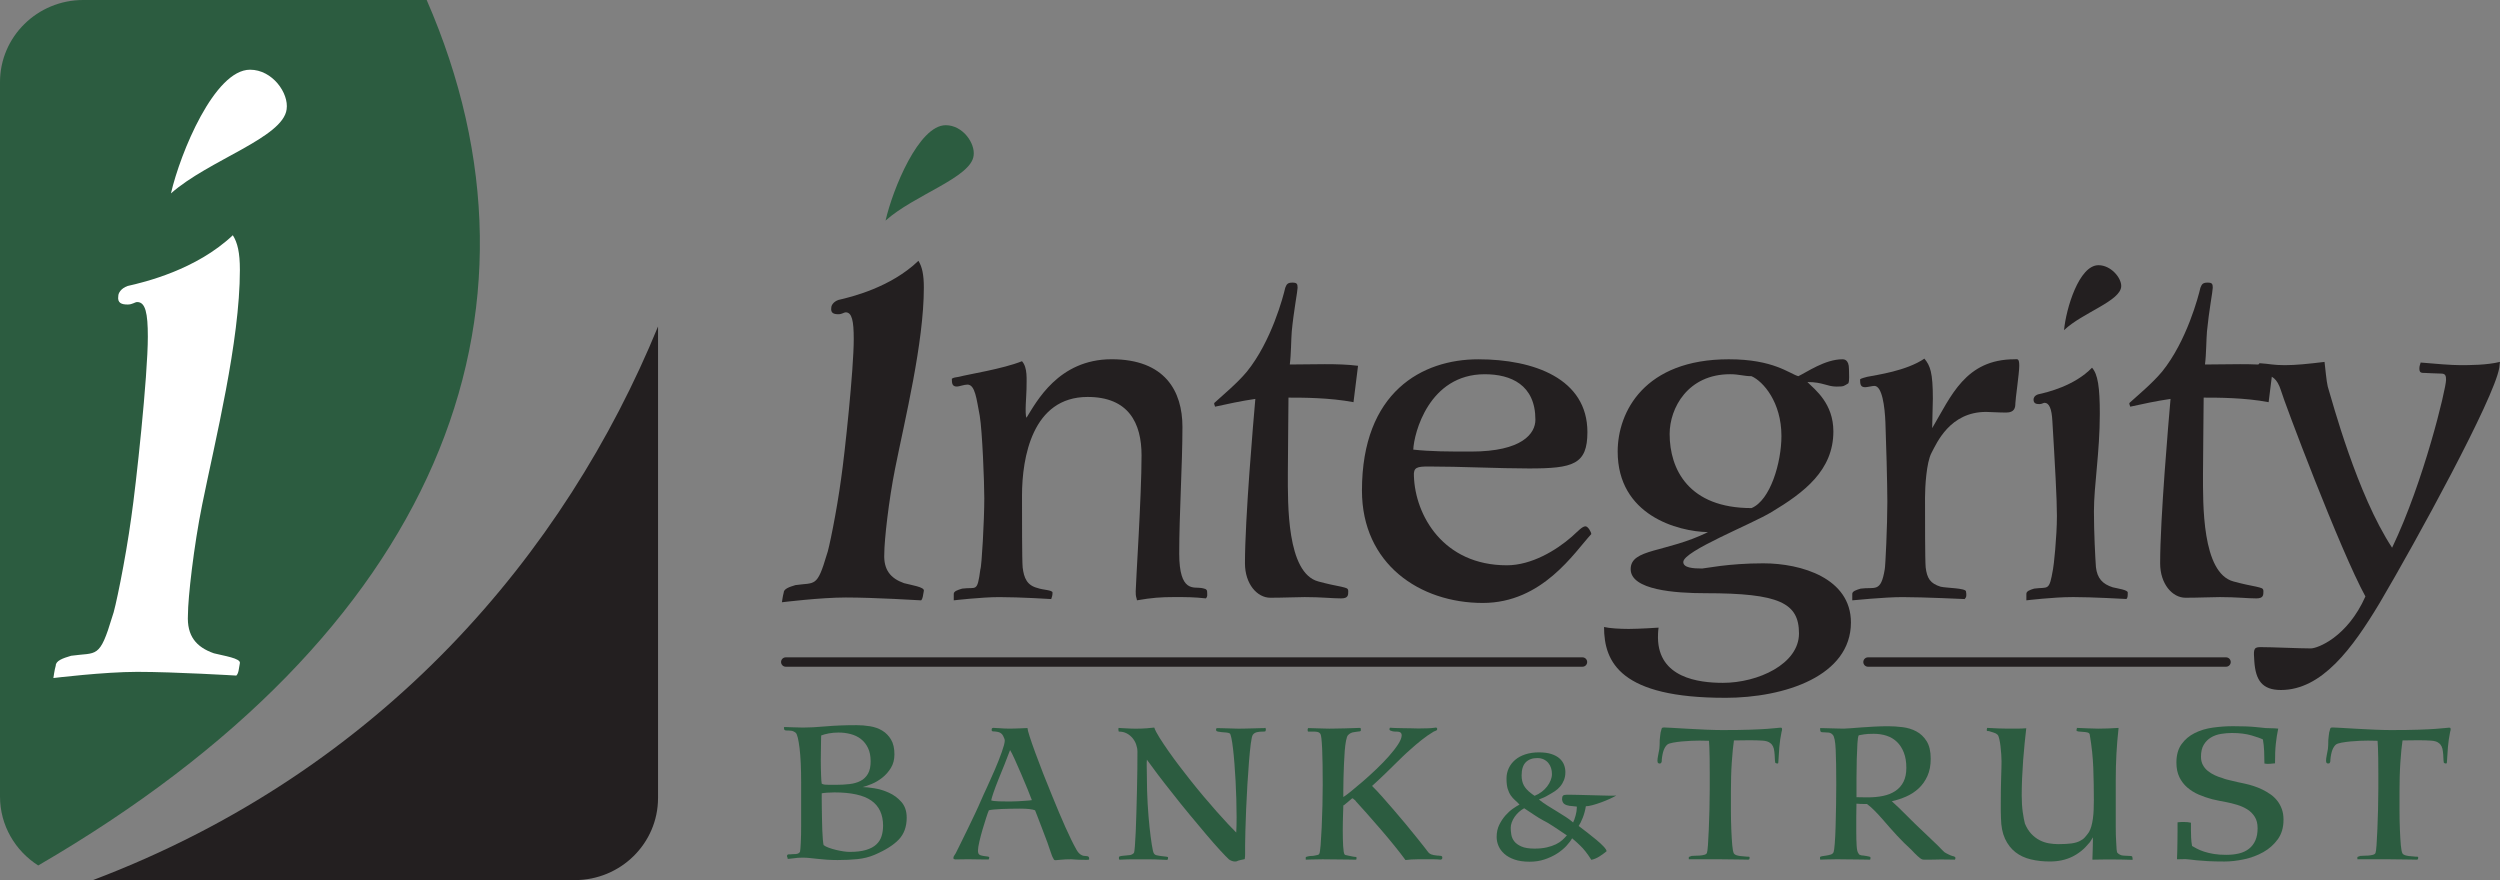 <?xml version="1.0" encoding="UTF-8"?>
<svg xmlns="http://www.w3.org/2000/svg" id="Layer_1" viewBox="0 0 1599.19 562.98">
  <rect x="0" y="0" width="1599.19" height="562.98" fill="#808080" stroke="none"/>
  <defs>
    <style>.cls-1{fill:#fff;}.cls-2{fill:#231f20;}.cls-3{fill:#2c5c40;}</style>
  </defs>
  <path class="cls-3" d="m272.94,0H53.25C23.84,0,0,23.52,0,52.55v456.93c0,18.53,9.76,34.79,24.44,44.14C279.32,405.53,360.6,201.26,272.94,0Z"></path>
  <path class="cls-2" d="m59.45,562.98h308.24c29.4,0,53.24-23.53,53.24-52.53V208.84c-59.18,144.33-175.67,283.75-361.48,354.14Z"></path>
  <path class="cls-1" d="m151.19,432.15s-39.26-2.38-63.43-2.38c-21.15,0-53.61,3.95-53.61,3.95,0,0,.75-5.53,1.51-7.91,0-3.16,4.53-4.76,9.82-6.33,16.61-2.37,18.12,2.37,26.43-25.31,1.51-3.16,8.3-35.61,12.08-63.29,3.02-20.58,10.58-90.21,10.58-115.53,0-15.03-1.52-22.14-6.8-22.14-1.51,0-3.02,1.58-6.05,1.58-3.77,0-6.8-.8-6.04-5.55,0-1.59,1.51-4.75,6.04-6.33,10.57-2.38,43.8-10.28,67.21-32.44,3.02,4.75,4.52,11.08,4.52,22.16,0,45.89-15.85,109.18-24.15,150.33-5.29,26.11-9.08,59.33-9.08,70.41-.74,13.45,5.3,20.58,16.62,24.53,6.04,1.58,17.37,3.15,16.6,6.33-.74,3.95-.74,6.33-2.26,7.91Z"></path>
  <path class="cls-1" d="m109.35,123.71c6.03-26.11,27.93-79.12,50.59-79.12,14.35,0,24.91,15.03,23.41,25.32-2.27,18.2-49.83,32.43-74,53.8Z"></path>
  <path class="cls-2" d="m1012.27,426.49h-509.64c-1.66,0-3-1.34-3-3s1.34-3,3-3h509.64c1.66,0,3,1.34,3,3s-1.34,3-3,3Z"></path>
  <path class="cls-2" d="m1423.95,426.49h-229.03c-1.66,0-3-1.34-3-3s1.34-3,3-3h229.03c1.66,0,3,1.34,3,3s-1.34,3-3,3Z"></path>
  <path class="cls-2" d="m654.15,362.83c.82,7.07,2.9,11.64,9.55,13.31,3.32,1.24,9.57,1.24,9.57,2.9,0,2.07-.43,2.91-.84,4.16,0,0-19.95-1.25-33.25-1.25-11.22,0-29.09,2.07-29.09,2.07v-4.15c0-1.65,2.49-2.5,5.4-3.35,9.15-1.24,9.57,2.93,11.64-12.46.84-1.66,2.5-31.17,2.5-45.3,0-10.38-1.26-42.81-2.91-52.78-2.09-10.81-2.91-19.96-7.88-19.96-2.09,0-5.42,1.25-6.67,1.25-2.9,0-3.31-1.66-3.31-5,1.24-.82,2.07-.82,4.56-1.24,6.25-1.67,27.86-4.99,40.32-9.97,3.73,4.16,2.89,11.63,2.89,17.87,0,3.33-1.24,16.21,0,18.28,6.26-9.97,20.37-37.41,54.46-37.41s45.29,20.37,45.29,43.23c0,24.11-2.06,55.7-2.06,81.04s9.55,21.2,14.13,22.05c1.65.39,3.73.39,3.73,2.47s.42,2.92-.83,4.18c-7.9-.84-12.05-.84-20.35-.84s-14.15.42-23.69,2.07c-.43-2.49-.83-1.65-.83-5.8,0-4.58,3.74-60.69,3.74-86.88,0-20.79-8.32-37.4-34.5-37.4-35.33,0-41.97,38.65-41.97,63.17,0,13.72,0,41.56.41,45.71Z"></path>
  <path class="cls-2" d="m776.85,257.68c4.97-4.58,14.55-12.47,20.76-19.96,15.8-19.54,23.29-48.21,24.53-53.62.85-2.07,1.26-3.32,4.57-3.32,2.92,0,3.33.83,3.33,3.32,0,2.08-2.5,14.97-3.73,27.86-.41,4.56-.41,14.96-1.26,21.2,14.55,0,30.77-.84,43.65.83l-2.9,23.27c-15.4-2.91-32.43-2.91-41.59-2.91,0,5.4-.4,39.07-.4,48.62,0,19.12-.83,63.6,19.53,68.99,6.22,1.67,10.38,2.5,14.54,3.32,3.32.85,4.56.85,4.56,2.94,0,2.47,0,4.56-4.56,4.56-5.82,0-12.47-.84-23.27-.84-4.99,0-13.72.42-22.04.42s-16.2-8.73-16.2-22.04c0-28.68,5.4-91.02,6.64-105.15-8.73,1.24-18.29,3.32-25.76,4.97-.42-1.24-.82-2.07-.42-2.48Z"></path>
  <path class="cls-2" d="m978.02,299.66c-19.13,0-43.64-1.25-64.01-1.25-7.5,0-9.97.42-9.56,6.24.84,24.93,18.7,56.95,59.43,56.95,15.81,0,31.59-9.56,41.57-18.29,3.74-3.32,6.64-6.64,8.74-6.64,1.66,0,3.72,3.74,3.72,4.97-10.8,11.64-31.17,44.05-69.4,44.05-40.33,0-77.3-24.93-77.3-71.9,0-63.18,38.65-83.96,74.4-83.96s69.82,12.47,69.82,46.56c0,20.78-9.14,23.27-37.41,23.27Zm-28.26-60.27c-35.75,0-45.31,37.83-45.72,48.22,11.64,1.24,22.44,1.24,36.97,1.24,32.84,0,41.15-11.63,41.15-20.36,0-22.44-15.79-29.1-32.41-29.1Z"></path>
  <path class="cls-2" d="m1103.37,446.37c-66.49,0-77.3-22.45-77.3-45.3,3.31.82,9.99,1.24,15.77,1.24,6.66,0,19.13-.83,19.13-.83-.41,2.5-.41,4.97-.41,6.65.41,25.37,25.76,28.67,41.55,28.67,22.45,0,48.66-12.04,48.66-31.58s-12.49-25.76-59.86-25.76c-19.55,0-47.81-2.08-47.81-15.39s22.45-10.4,49.45-23.68c-19.52-.41-57.76-10.82-57.76-51.54,0-25.35,17.04-59.03,71.08-59.03,28.67,0,38.65,9.15,44.47,10.82,5.4-2.51,17.04-10.82,28.25-10.82.84,0,4.15,0,4.15,6.25,0,3.32.42,7.49-.41,9.14-2.9,1.66-2.49,2.08-7.47,2.08-6.24,0-8.73-2.91-18.72-2.91,5.01,4.97,16.63,13.71,16.63,31.59,0,24.93-18.71,39.07-39.49,51.55-12.89,7.88-56.52,24.93-56.52,32,0,3.72,6.26,4.15,12.07,4.15,1.66,0,16.6-3.32,39.06-3.32,24.52,0,56.11,9.56,56.11,37.83,0,34.08-41.97,48.21-80.63,48.21Zm17.02-205.73c-4.99,0-7.87-1.26-13.7-1.26-27.02,0-38.66,21.62-38.66,38.23,0,22.46,12.06,47.4,52.37,47.4,12.06-5,19.14-29.1,19.14-46.13,0-21.62-11.64-34.91-19.14-38.24Z"></path>
  <path class="cls-2" d="m1231.79,362.83c.85,7.07,2.9,10.4,9.56,12.46,3.32.85,15.8.85,16.23,2.94.41,2.47.41,3.72-.83,4.97,0,0-26.61-1.25-39.9-1.25-11.22,0-32,2.07-32,2.07v-4.15c0-1.65,2.5-2.5,5.4-3.35,9.15-1.24,12.88,2.93,15.39-12.46.41-1.66,1.65-27.85,1.65-43.21,0-10.4-.81-40.75-1.24-50.72-.41-9.99-2.07-23.28-7.06-23.28-1.25,0-4.58.84-5.84.84-2.9,0-3.31-1.66-3.31-4.99.81-.83,3.31-1.24,4.57-1.66,6.24-1.26,24.95-3.74,36.58-11.64,3.73,4.58,5.41,8.73,5.41,25.78,0,3.32-.43,14.53-.43,18.69,12.06-20.36,21.2-44.06,52.79-44.06,1.65,0,2.91-.83,2.91,4.17,0,4.58-2.5,21.61-2.5,24.1s-.41,5.82-5.83,5.82-10.38-.41-12.88-.41c-23.25,0-31.58,19.96-34.91,26.17-3.33,6.25-4.16,22.03-4.16,28.69,0,13.71,0,40.31.41,44.46Z"></path>
  <path class="cls-2" d="m1325.3,381.95c-11.63,0-29.08,2.07-29.08,2.07v-4.15c0-1.65,2.06-2.5,4.99-3.35,9.14-1.24,9.55,2.08,12.06-12.46.41-1.66,2.49-20.36,2.49-34.08,0-10.81-1.24-32.83-2.91-60.68-.41-7.9-2.09-11.63-5.01-11.63-.81,0-1.65.83-3.3.83-2.07,0-3.73-.42-3.73-2.91,0-.83.41-2.5,2.91-3.33,5.8-1.26,23.25-5.41,34.49-17.04,3.74,4.15,4.99,12.47,4.99,29.51,0,24.52-3.76,45.71-3.76,62.34,0,13.71.85,29.93,1.28,35.73.81,7.07,4.15,10.82,10.78,12.9,3.32.8,9.57,1.65,9.57,3.31,0,2.07,0,3.34-.84,4.16,0,0-21.59-1.25-34.9-1.25Z"></path>
  <path class="cls-2" d="m1320.32,211.21c1.25-13.71,9.56-41.57,22.02-41.57,7.9,0,14.56,7.91,14.56,13.3,0,9.57-24.94,17.05-36.59,28.27Z"></path>
  <path class="cls-2" d="m1362.24,257.68c5.01-4.58,14.55-12.47,20.8-19.96,15.79-19.54,23.26-48.21,24.5-53.62.87-2.07,1.28-3.32,4.61-3.32,2.9,0,3.3.83,3.3,3.32,0,2.08-2.47,14.97-3.7,27.86-.44,4.56-.44,14.96-1.28,21.2,14.55,0,30.74-.84,43.62.83l-2.9,23.27c-15.39-2.91-32.41-2.91-41.56-2.91,0,5.4-.43,39.07-.43,48.62,0,19.12-.8,63.6,19.55,68.99,6.25,1.67,10.38,2.5,14.56,3.32,3.31.85,4.54.85,4.54,2.94,0,2.47,0,4.56-4.54,4.56-5.84,0-12.48-.84-23.3-.84-4.97,0-13.72.42-22.03.42s-16.19-8.73-16.19-22.04c0-28.68,5.41-91.02,6.65-105.15-8.74,1.24-18.29,3.32-25.77,4.97-.44-1.24-.84-2.07-.44-2.48Z"></path>
  <path class="cls-2" d="m1459.08,249.78c-2.47-7.9-6.21-9.56-9.12-9.56s-5.81-.83-5.81-2.49c0-2.07-.44-3.73,1.24-5.4,6.65.42,8.71,1.26,16.19,1.26,7.07,0,14.99-.84,25.37-2.09.43,3.33,1.22,12.47,2.06,15.79,2.93,9.56,18.72,68.99,41.16,103.07,20.36-42.4,34.5-101.83,34.5-107.23,0-2.07,0-4.15-2.94-4.15s-9.14-.41-10.38-.41c-2.5,0-3.73,0-3.73-2.92,0-1.66.44-2.07.83-3.74,9.58.83,19.52,1.67,25.33,1.67s17.05,0,25.4-2.09c0,.42-.44,2.91-.44,3.74-3.34,19.95-53.21,110.97-76.5,150.44-17.46,29.1-36.98,55.71-63.17,55.71-12.02,0-16.19-6.24-17.03-18.29-.44-7.06-.83-9.14,3.74-9.14,8.31,0,24.53.83,32.44.83,4.14,0,23.26-7.06,34.88-33.24-16.19-29.5-52.33-125.52-54.03-131.76Z"></path>
  <path class="cls-2" d="m589.24,384.03s-29.88-1.83-48.25-1.83c-16.1,0-40.81,3.05-40.81,3.05,0,0,.58-4.28,1.13-6.1,0-2.45,3.46-3.66,7.49-4.87,12.63-1.84,13.77,1.82,20.09-19.55,1.15-2.43,6.32-27.43,9.19-48.8,2.3-15.84,8.04-69.53,8.04-89.06,0-11.59-1.14-17.08-5.15-17.08-1.15,0-2.31,1.21-4.62,1.21-2.87,0-5.17-.61-4.59-4.27,0-1.23,1.15-3.66,4.59-4.88,8.05-1.84,33.34-7.92,51.14-25.01,2.29,3.67,3.47,8.55,3.47,17.09,0,35.38-12.09,84.19-18.41,115.92-4.03,20.11-6.89,45.73-6.89,54.28-.57,10.36,4.03,15.88,12.64,18.91,4.6,1.24,13.21,2.45,12.66,4.88-.59,3.05-.59,4.87-1.73,6.11Z"></path>
  <path class="cls-3" d="m566.47,141.11c4.61-20.17,21.25-61.02,38.49-61.02,10.93,0,18.97,11.59,17.83,19.52-1.73,14.02-37.93,25.01-56.32,41.5Z"></path>
  <path class="cls-3" d="m580,522.96c0,5.83-1.69,10.52-5.07,14.07s-8.58,6.82-15.58,9.81c-3.38,1.42-7.01,2.33-10.87,2.72-3.87.4-8.09.59-12.69.59-2.66,0-5.03-.08-7.13-.24-2.1-.16-4.03-.33-5.8-.53-1.77-.2-3.42-.37-4.95-.53-1.53-.16-3.06-.24-4.59-.24-.97,0-2.01.04-3.14.12-1.13.08-2.13.2-3.02.36-1.13.16-2.22.28-3.26.35,0-.31-.04-.55-.12-.71-.08-.16-.12-.27-.12-.35,0-.16-.04-.25-.12-.29-.08-.04-.12-.14-.12-.3,0-.39.08-.71.24-.95.16-.24.56-.36,1.21-.36h.85c.4-.08.91-.12,1.51-.12s1.21-.02,1.81-.06c.6-.04,1.15-.18,1.63-.41.48-.24.85-.59,1.09-1.06.16-.63.32-2.5.48-5.62.16-3.11.24-6.84.24-11.17v-27.19c0-9.46-.34-16.92-1.03-22.4-.69-5.48-1.47-8.69-2.36-9.63-.97-.79-1.91-1.24-2.84-1.36-.93-.12-1.95-.18-3.08-.18-.65,0-1.09-.12-1.33-.35s-.36-.75-.36-1.54l.24-.35c.97,0,2.64.06,5.01.18,2.38.12,4.69.18,6.95.18,3.95,0,8.8-.25,14.56-.77,5.76-.51,12.3-.77,19.63-.77,2.9,0,5.8.24,8.7.71,2.9.47,5.5,1.4,7.79,2.78,2.3,1.38,4.17,3.29,5.62,5.73,1.45,2.44,2.17,5.6,2.17,9.46,0,3.31-.75,6.19-2.23,8.63-1.49,2.44-3.3,4.51-5.44,6.21-2.14,1.7-4.37,3.04-6.71,4.02-2.34.99-4.35,1.68-6.04,2.07,1.85,0,4.37.26,7.55.77,3.18.51,6.3,1.46,9.36,2.84,3.06,1.38,5.72,3.35,7.97,5.91,2.25,2.56,3.38,5.89,3.38,9.99Zm-23.08-36.06c0-3.31-.56-6.13-1.69-8.45-1.13-2.32-2.62-4.22-4.47-5.67-1.85-1.46-4.03-2.52-6.52-3.19-2.5-.67-5.12-1-7.85-1-2.17,0-4.23.18-6.16.53-1.93.36-3.58.81-4.95,1.36,0,.55-.02,1.38-.06,2.48-.04,1.1-.06,2.36-.06,3.78s-.02,2.96-.06,4.61c-.04,1.65-.06,3.31-.06,4.96s.02,3.43.06,5.08c.04,1.66.08,3.15.12,4.49.04,1.34.1,2.5.18,3.49.08.99.16,1.64.24,1.95.24.08.48.18.73.29s.68.22,1.33.3c.64.08,1.51.12,2.6.12h4.53c2.98,0,5.82-.16,8.52-.47,2.7-.31,5.05-.98,7.07-2.01,2.01-1.02,3.6-2.54,4.77-4.55,1.17-2.01,1.75-4.71,1.75-8.1Zm7.97,41.38c0-7.25-2.5-12.63-7.49-16.14-4.99-3.51-12.89-5.26-23.68-5.26-1.53,0-3.1.06-4.71.18-1.61.12-2.74.26-3.38.41v3.25c0,1.62.02,3.55.06,5.79.04,2.25.08,4.63.12,7.15.04,2.52.1,4.93.18,7.21.08,2.29.2,4.32.36,6.09.16,1.77.32,2.98.48,3.61.8.63,1.91,1.2,3.32,1.71,1.41.51,2.92.97,4.53,1.36,1.61.4,3.2.71,4.77.95,1.57.24,2.92.35,4.05.35,4.19,0,7.67-.41,10.45-1.24,2.78-.83,4.97-1.99,6.58-3.49,1.61-1.5,2.74-3.27,3.38-5.32.64-2.05.97-4.26.97-6.62Z"></path>
  <path class="cls-3" d="m696.72,549.55c0,.24-.16.38-.47.41-.32.04-.67.06-1.06.06h-1.06c-1.58,0-2.86-.02-3.84-.06-.99-.04-1.79-.08-2.42-.12-.63-.04-1.14-.08-1.54-.12-.4-.04-.75-.06-1.06-.06-2.68,0-4.89.1-6.62.29-1.73.2-2.88.3-3.43.3-.4,0-.65-.04-.77-.12-.12-.08-.26-.24-.41-.47l-.35-.71c-.24-.31-.53-.95-.89-1.89-.35-.95-.77-2.13-1.24-3.55-.47-1.42-1-2.97-1.6-4.67-.59-1.69-1.24-3.41-1.95-5.14-.63-1.66-1.26-3.31-1.89-4.97-.63-1.66-1.22-3.19-1.77-4.61-.55-1.42-1.02-2.64-1.42-3.67-.4-1.02-.67-1.73-.83-2.13-1.81-.71-5.04-1.06-9.69-1.06-1.65,0-3.55.02-5.67.06-2.13.04-4.18.1-6.15.18-1.97.08-3.69.2-5.14.35-1.46.16-2.42.32-2.9.47-.4.87-.97,2.44-1.71,4.73-.75,2.29-1.52,4.77-2.31,7.45-.79,2.68-1.48,5.3-2.07,7.86-.59,2.56-.89,4.47-.89,5.73s.27,2.11.83,2.54c.55.43,1.42.73,2.6.89,1.42.16,2.4.29,2.96.41.55.12.83.29.83.53s-.04.47-.12.71c-.08.24-.16.43-.24.59h-4.61c-1.34,0-2.78-.02-4.31-.06-1.54-.04-2.94-.06-4.2-.06-1.5,0-3.06.02-4.67.06-1.62.04-2.7.06-3.25.06-.08,0-.35-.04-.83-.12-.47-.08-.71-.35-.71-.83,0-.55.2-1.08.59-1.6.39-.51.71-1,.95-1.48.71-1.42,1.75-3.53,3.13-6.32,1.38-2.8,2.88-5.85,4.49-9.16,1.61-3.31,3.21-6.64,4.79-9.99,1.58-3.35,2.91-6.33,4.02-8.93.31-.79.79-1.85,1.42-3.19.63-1.34,1.32-2.84,2.07-4.49.75-1.66,1.56-3.45,2.42-5.38.87-1.93,1.73-3.88,2.6-5.85.87-1.97,1.67-3.92,2.42-5.85.75-1.93,1.42-3.72,2.01-5.38.59-1.65,1.06-3.13,1.42-4.43.35-1.3.53-2.31.53-3.01s-.35-1.73-1.06-3.07c-.71-1.34-1.81-2.17-3.31-2.48-1.1-.24-2.17-.35-3.19-.35-.55-.08-.83-.39-.83-.95,0-.63.12-1,.35-1.12s.43-.18.59-.18h.12c1.1,0,2.58.08,4.43.24,1.85.16,3.88.24,6.09.24,1.02,0,2.15-.02,3.37-.06,1.22-.04,2.36-.08,3.43-.12,1.06-.04,2.01-.08,2.84-.12.83-.04,1.4-.06,1.71-.06,0,.71.45,2.48,1.36,5.32.9,2.84,2.11,6.31,3.61,10.4,1.5,4.1,3.19,8.57,5.08,13.42s3.82,9.63,5.79,14.36c2.99,7.41,5.81,14.07,8.45,19.98,2.64,5.91,4.98,10.68,7.03,14.3.79,1.42,1.66,2.44,2.6,3.07.95.63,1.85.95,2.72.95.39.08.81.12,1.24.12s.81.12,1.12.35c.31.24.47.75.47,1.54Zm-36.65-37.71c-.55-1.5-1.46-3.8-2.72-6.92-1.26-3.11-2.64-6.4-4.14-9.87-1.42-3.31-2.78-6.4-4.08-9.28-1.3-2.88-2.31-4.87-3.01-5.97-1.1,2.92-2.31,6.03-3.61,9.34-1.3,3.31-2.58,6.46-3.84,9.46-1.26,3.15-2.31,5.93-3.13,8.33-.83,2.4-1.32,4.08-1.48,5.02.16.16.71.29,1.66.41.95.12,2.07.2,3.37.24,1.3.04,2.68.06,4.14.06h4.2c1.18,0,2.44-.04,3.78-.12,1.34-.08,2.62-.16,3.84-.24,1.22-.08,2.28-.16,3.19-.24.9-.08,1.52-.16,1.83-.24Z"></path>
  <path class="cls-3" d="m809.64,467.16c0,.4-.12.63-.36.71-.24.08-.93.12-2.05.12-.97,0-2.01.12-3.14.36-1.13.24-2.01.79-2.66,1.65-.48.63-.93,2.52-1.33,5.67-.4,3.15-.79,7-1.15,11.53-.36,4.53-.71,9.46-1.03,14.78-.32,5.32-.59,10.48-.79,15.49-.2,5-.36,9.56-.48,13.65-.12,4.1-.18,7.17-.18,9.22v5.97c0,1.22-.08,2.3-.24,3.25-.73.16-1.63.35-2.72.59s-1.91.51-2.48.83c-.24.08-.56.12-.97.12-.81,0-1.57-.16-2.3-.47-.72-.32-1.29-.63-1.69-.95-1.13-1.02-2.98-2.94-5.56-5.73-2.58-2.8-5.52-6.15-8.82-10.05-3.3-3.9-6.87-8.16-10.69-12.77-3.83-4.61-7.55-9.24-11.17-13.89-3.46-4.33-6.57-8.31-9.3-11.94-2.74-3.62-5.03-6.74-6.89-9.34-.08.71-.12,1.38-.12,2.01v1.89c0,1.18.02,2.36.06,3.55.04,1.18.06,2.6.06,4.26,0,5.44.16,10.92.48,16.43.32,5.52.73,10.52,1.21,15.01.48,4.49.97,8.24,1.45,11.23.48,3,.89,4.77,1.21,5.32.4.79,1.01,1.26,1.81,1.42.56.16,1.27.29,2.11.41s1.65.22,2.42.3c.76.08,1.43.16,1.99.24.56.08.85.24.85.47,0,1.03-.2,1.54-.6,1.54h-.6c-2.82-.16-5.3-.25-7.43-.3-2.13-.04-4.21-.06-6.22-.06h-7.13c-2.5,0-5.44.08-8.82.24-.4,0-.6-.16-.6-.47v-1.18c0-.39.8-.67,2.42-.83,1.61-.16,3.18-.31,4.71-.47.48-.08.99-.28,1.51-.59.52-.31.86-.63,1.03-.95.16-.39.34-1.83.54-4.32.2-2.48.38-5.57.54-9.28.16-3.7.3-7.84.42-12.41.12-4.57.24-9.18.36-13.83.12-4.65.2-9.14.24-13.48.04-4.33.06-8.08.06-11.23,0-1.5-.26-3.01-.79-4.55-.52-1.54-1.31-2.94-2.36-4.2-1.05-1.26-2.3-2.26-3.75-3.01-1.45-.75-3.06-1.12-4.83-1.12-.24,0-.36-.16-.36-.47,0-.24-.02-.45-.06-.65-.04-.2-.06-.37-.06-.53,0-.31.08-.55.24-.71,1.05.08,1.99.14,2.84.18.85.04,1.67.08,2.48.12.8.04,1.63.08,2.48.12.85.04,1.83.06,2.96.06,2.58,0,4.93-.08,7.07-.24,2.13-.16,3.76-.31,4.89-.47.56,1.66,1.69,3.82,3.38,6.5,1.69,2.68,3.62,5.58,5.8,8.69,2.17,3.11,4.45,6.23,6.83,9.34,2.38,3.11,4.53,5.89,6.46,8.33,2.98,3.78,5.96,7.45,8.94,10.99,2.98,3.55,5.8,6.82,8.46,9.81,2.66,3,5.07,5.66,7.25,7.98,2.17,2.33,3.95,4.16,5.32,5.5.08-1.58.14-3.05.18-4.43.04-1.38.06-3.21.06-5.5,0-3.62-.06-7.43-.18-11.41-.12-3.98-.28-7.9-.48-11.76-.2-3.86-.44-7.57-.73-11.11-.28-3.55-.58-6.7-.91-9.46-.32-2.76-.66-5-1.03-6.74-.36-1.73-.71-2.72-1.03-2.96-.48-.31-1.21-.51-2.17-.59-.97-.08-1.93-.16-2.9-.24-.97-.08-1.81-.2-2.54-.36-.73-.16-1.09-.43-1.09-.83,0-.16-.02-.28-.06-.35-.04-.08-.06-.2-.06-.35,0-.08.08-.2.24-.35v-.12c0-.08.04-.16.12-.24.72,0,1.77.02,3.14.06,1.37.04,2.8.08,4.29.12,1.49.04,2.88.08,4.17.12,1.29.04,2.13.06,2.54.06.97,0,2.3-.02,3.99-.06,1.69-.04,3.36-.08,5.01-.12,1.65-.04,3.1-.08,4.35-.12,1.25-.04,1.95-.06,2.11-.06h.85c.08-.08.36-.12.85-.12.16.47.24.79.24.95,0,.24-.04.43-.12.59Z"></path>
  <path class="cls-3" d="m922.6,548.61c0,.71-.16,1.06-.48,1.06-.32.08-.48.16-.48.24-1.61-.16-2.98-.24-4.11-.24h-10.87c-1.29,0-2.6.04-3.93.12-1.33.08-2.56.2-3.68.35-1.77-2.44-4.09-5.44-6.95-8.98-2.86-3.55-5.84-7.11-8.94-10.7-3.1-3.59-6.06-6.98-8.88-10.17-2.82-3.19-5.07-5.69-6.77-7.51-.16-.24-.34-.47-.54-.71-.2-.24-.5-.47-.91-.71-.32-.47-.69-.71-1.09-.71l-2.78,2.36c-.56.4-1.07.81-1.51,1.24-.44.43-.91.77-1.39,1,0,.4-.02,1.1-.06,2.13-.04,1.03-.08,2.25-.12,3.67-.04,1.42-.08,2.98-.12,4.67-.04,1.7-.06,3.41-.06,5.14,0,1.89.02,3.72.06,5.5.04,1.77.1,3.37.18,4.79.08,1.42.2,2.62.36,3.61.16.99.36,1.6.6,1.83.08.24.8.47,2.17.71,1.85.4,3.02.63,3.5.71.48.08.8.12.97.12.48,0,.76.04.85.12.08.08.12.35.12.83,0,.32-.04.55-.12.71-.08.08-.2.12-.36.12h-1.21c-.56,0-1.61-.02-3.14-.06-1.53-.04-3.28-.06-5.25-.06s-4.01-.02-6.1-.06c-2.09-.04-3.95-.06-5.56-.06-.89,0-1.95.02-3.2.06-1.25.04-2.44.06-3.56.06-1.37.08-2.7.12-3.99.12v-1.42c0-.24.22-.39.66-.47.44-.08.74-.16.91-.24.64-.16,1.33-.24,2.05-.24s1.41-.08,2.05-.24c.8-.16,1.47-.3,1.99-.41.52-.12.86-.37,1.03-.77.32-.63.6-2.52.85-5.67.24-3.15.46-6.9.67-11.23.2-4.33.36-8.94.48-13.83.12-4.89.18-9.38.18-13.48,0-9.61-.12-17.2-.36-22.76s-.6-8.77-1.09-9.63c-.48-.71-1.11-1.14-1.87-1.3-.77-.16-1.59-.24-2.48-.24h-3.5c-.24-.08-.36-.43-.36-1.06,0-.55.12-.95.36-1.18.32,0,1.11.02,2.36.06,1.25.04,2.62.08,4.11.12,1.49.04,2.92.08,4.29.12,1.37.04,2.29.06,2.78.06.8,0,2.17-.02,4.11-.06,1.93-.04,3.93-.08,5.98-.12,2.05-.04,3.97-.1,5.74-.18,1.77-.08,2.98-.12,3.62-.12.16,0,.26.02.3.06.04.04.1.06.18.06l.12.12c.08.16.12.55.12,1.18,0,.32-.08.51-.24.59-.16.16-.4.24-.73.24s-.68.04-1.09.12c-.81.16-1.47.26-1.99.3-.53.04-.99.12-1.39.24-.4.12-.83.3-1.27.53-.44.24-.95.63-1.51,1.18-.48.47-.91,1.64-1.27,3.49-.36,1.85-.65,4.06-.85,6.62-.2,2.56-.36,5.36-.48,8.39-.12,3.04-.22,5.93-.3,8.69-.08,2.76-.12,5.26-.12,7.51v4.91c1.05-.63,2.7-1.85,4.95-3.67,2.25-1.81,4.77-3.92,7.55-6.33,2.78-2.4,5.64-5,8.58-7.8,2.94-2.8,5.62-5.56,8.03-8.28,2.42-2.72,4.39-5.26,5.92-7.62,1.53-2.36,2.3-4.29,2.3-5.79,0-1.58-1.01-2.36-3.02-2.36h-1.15c-.52,0-1.05-.06-1.57-.18-.53-.12-1.01-.28-1.45-.47-.44-.2-.66-.49-.66-.89,0-.24.12-.55.36-.95,1.29.08,2.38.14,3.26.18.89.04,1.79.06,2.72.06s1.93.02,3.02.06c1.09.04,2.52.06,4.29.06.8,0,1.61.02,2.42.06.8.04,1.61.06,2.42.06,2.66,0,4.81-.04,6.46-.12,1.65-.08,2.96-.2,3.93-.35.16,0,.28-.02.36-.06.08-.04.2-.06.36-.06.64,0,.97.32.97.95,0,.47-.2.79-.6.95l-1.69.71c-2.74,1.66-5.32,3.45-7.73,5.38-2.42,1.93-4.63,3.8-6.64,5.62-2.1,1.81-3.97,3.53-5.62,5.14-1.65,1.62-3.16,3.09-4.53,4.43-2.1,2.05-4.27,4.18-6.52,6.38-2.26,2.21-5.03,4.81-8.34,7.8,1.93,1.89,4.11,4.2,6.52,6.92,2.42,2.72,4.89,5.56,7.43,8.51s5.05,5.93,7.55,8.92c2.5,3,4.73,5.73,6.71,8.22,1.97,2.48,3.62,4.55,4.95,6.21s2.11,2.68,2.36,3.07c.64.95,1.45,1.6,2.42,1.95s2.01.57,3.14.65c.4.08.7.12.91.12h.54c.56,0,1.11.06,1.63.18.52.12.79.49.79,1.12Z"></path>
  <path class="cls-3" d="m1033.93,508.85c-.96.59-2.29,1.28-4.01,2.07-1.72.79-3.55,1.54-5.5,2.27-1.94.72-3.82,1.33-5.64,1.82s-3.27.74-4.35.74c-.19,1.25-.46,2.51-.81,3.79-.35,1.28-.75,2.5-1.2,3.64-.45,1.15-.91,2.18-1.39,3.1-.48.92-.88,1.61-1.19,2.07,1.66,1.25,3.5,2.66,5.54,4.24,2.04,1.58,3.97,3.12,5.78,4.63,1.82,1.51,3.34,2.92,4.59,4.24,1.24,1.31,1.89,2.33,1.96,3.05-1.34,1.12-2.85,2.22-4.54,3.3-1.69,1.08-3.43,1.82-5.21,2.22-1.34-2.1-2.57-3.86-3.68-5.27-1.12-1.41-2.18-2.61-3.2-3.6-.89-.92-1.8-1.77-2.72-2.56-.92-.79-1.83-1.58-2.72-2.36-.83,1.51-2.07,3.15-3.73,4.93-1.66,1.77-3.65,3.4-5.97,4.88-2.33,1.48-4.96,2.71-7.88,3.69-2.93.99-6.12,1.48-9.56,1.48-3.76,0-6.98-.46-9.65-1.38s-4.86-2.13-6.55-3.65c-1.69-1.51-2.93-3.2-3.73-5.07-.8-1.87-1.2-3.79-1.2-5.76,0-2.89.56-5.47,1.67-7.73,1.11-2.27,2.44-4.27,3.97-6.01,1.53-1.74,3.12-3.18,4.78-4.33,1.66-1.15,3.06-2.02,4.21-2.61-.89-.99-1.85-1.92-2.87-2.81-1.02-.89-1.91-1.89-2.68-3-.83-1.18-1.5-2.61-2.01-4.29-.51-1.67-.76-3.86-.76-6.55,0-2.36.48-4.56,1.43-6.6.96-2.04,2.31-3.81,4.06-5.32,1.75-1.51,3.92-2.69,6.5-3.55,2.58-.85,5.5-1.28,8.75-1.28s5.86.36,8.03,1.08c2.17.72,3.9,1.67,5.21,2.86,1.31,1.18,2.25,2.53,2.82,4.04.57,1.51.86,3.05.86,4.63,0,1.91-.3,3.61-.91,5.12-.61,1.51-1.4,2.86-2.39,4.04-.99,1.18-2.15,2.22-3.49,3.1s-2.74,1.72-4.21,2.51c-.96.59-1.93,1.1-2.92,1.53-.99.43-1.99.84-3.01,1.23,1.53,1.25,3.3,2.51,5.3,3.79,2.01,1.28,4.06,2.55,6.16,3.79,2.1,1.25,4.04,2.46,5.83,3.65,1.78,1.18,3.31,2.33,4.59,3.45.57-1.12,1.11-2.63,1.62-4.53.51-1.9.76-3.58.76-5.02v-.59c-.7-.13-1.45-.21-2.25-.25-.8-.03-1.64-.11-2.53-.25-1.28-.2-2.33-.57-3.15-1.13-.83-.56-1.34-1.53-1.53-2.91,0-1.25.21-2.07.62-2.46.41-.39,1.19-.59,2.34-.59h2.58c1.02,0,2.77.03,5.26.1,2.48.07,5.1.13,7.84.2,2.74.07,5.26.13,7.55.2,2.29.07,3.73.1,4.3.1h2.44c.48,0,1.07-.03,1.77-.1Zm-31.63,25.52c-2.87-1.9-5.62-3.74-8.27-5.52-2.64-1.77-4.92-3.12-6.83-4.04-1.85-.99-3.79-2.17-5.83-3.55-2.04-1.38-4.17-2.79-6.4-4.24-1.21.66-2.34,1.46-3.39,2.41-1.05.95-1.96,1.99-2.72,3.1-.76,1.12-1.37,2.28-1.82,3.5-.45,1.22-.67,2.38-.67,3.5,0,1.38.13,2.84.38,4.38.25,1.54.89,2.97,1.91,4.29,1.02,1.31,2.55,2.41,4.59,3.3,2.04.89,4.81,1.33,8.31,1.33,3.06,0,5.7-.26,7.93-.79,2.23-.52,4.16-1.18,5.78-1.97,1.62-.79,2.99-1.69,4.11-2.71,1.11-1.02,2.09-2.02,2.91-3Zm-9.56-39.31c0-1.31-.19-2.58-.57-3.79-.38-1.21-.97-2.3-1.77-3.25-.8-.95-1.78-1.71-2.96-2.27-1.18-.56-2.53-.84-4.06-.84-3.12,0-5.58.89-7.36,2.66-1.78,1.77-2.68,4.6-2.68,8.47,0,2.5.48,4.62,1.43,6.36.96,1.74,2.39,3.33,4.3,4.78.32.33.72.64,1.2.94.48.3.94.61,1.39.94,1.66-.66,3.17-1.51,4.54-2.56,1.37-1.05,2.53-2.2,3.49-3.45.96-1.25,1.7-2.56,2.25-3.94.54-1.38.81-2.72.81-4.04Z"></path>
  <path class="cls-3" d="m1139.94,466.68c0,.16-.02.32-.06.47-.04.16-.14.55-.3,1.18-.65,3.15-1.11,6.37-1.39,9.63-.28,3.27-.5,6.56-.66,9.87,0,.4-.2.59-.6.59-.24,0-.5-.06-.79-.18-.28-.12-.46-.22-.54-.29-.16-.63-.26-1.66-.3-3.07-.04-1.42-.14-2.76-.3-4.02-.24-2.68-1.13-4.53-2.66-5.56-.97-.87-2.62-1.38-4.95-1.54-2.34-.16-5.04-.24-8.09-.24-1.85,0-3.67.02-5.44.06-1.77.04-3.34.06-4.71.06-.24,1.5-.48,3.49-.72,5.97s-.46,5.2-.66,8.16c-.2,2.96-.34,6.01-.42,9.16-.08,3.15-.12,6.19-.12,9.1v12.41c0,4.33.08,8.39.24,12.18.16,3.86.36,7.19.6,9.99.24,2.8.6,4.59,1.09,5.38.32.47.85.83,1.57,1.06.73.24,1.53.41,2.42.53.88.12,1.75.2,2.6.24.85.04,1.51.1,1.99.18h.72c.16,0,.32.02.48.06.16.04.24.26.24.65,0,.24-.04.49-.12.77-.08.28-.32.41-.73.41h-.85c-.65,0-1.65-.02-3.02-.06-1.37-.04-2.9-.06-4.59-.06s-3.44-.02-5.25-.06c-1.81-.04-3.52-.06-5.13-.06h-19.21v-1.18c0-.24.12-.37.36-.41.24-.04.48-.14.72-.3.24,0,.44-.08.6-.24.48-.08,1.23-.12,2.24-.12s2.03-.04,3.08-.12c1.05-.08,2.01-.24,2.9-.47.89-.24,1.45-.63,1.69-1.18.24-.55.46-2.23.67-5.02.2-2.8.38-6.17.54-10.11.16-3.94.3-8.16.42-12.65.12-4.49.18-8.75.18-12.77v-10.76c0-3.39-.02-6.46-.06-9.22-.04-2.76-.1-5.1-.18-7.03-.08-1.93-.16-3.33-.24-4.2-.72,0-1.65-.02-2.78-.06-1.13-.04-2.26-.06-3.38-.06-1.37,0-3.06.04-5.07.12-2.01.08-4.05.22-6.1.41-2.05.2-3.95.45-5.68.77-1.73.32-2.92.71-3.56,1.18-.97.79-1.75,1.97-2.36,3.55-.6,1.58-1.03,3.66-1.27,6.27v.95c-.08.32-.2.63-.36.95-.16.32-.56.47-1.21.47-.16,0-.34-.06-.54-.18-.2-.12-.38-.33-.54-.65-.08-.16-.12-.47-.12-.95,0-.87.14-1.99.42-3.37.28-1.38.54-2.78.79-4.2.08-.63.14-1.44.18-2.42.04-.98.06-2.07.06-3.25.16-1.1.28-2.21.36-3.31.08-1.1.28-2.09.6-2.96.16-.87.36-1.38.6-1.54.24-.16.68-.24,1.33-.24.48,0,2.17.08,5.07.24,2.9.16,6.28.35,10.15.59,3.87.24,7.81.43,11.84.59,4.03.16,7.41.24,10.15.24,7.09,0,12.93-.08,17.52-.24,4.59-.16,8.28-.33,11.05-.53,2.78-.2,4.79-.37,6.04-.53,1.25-.16,2.07-.24,2.48-.24.56,0,.88.1.97.3.08.2.12.49.12.89Z"></path>
  <path class="cls-3" d="m1250.85,548.84c0,.32-.04.53-.12.65-.08.12-.16.26-.24.41-.81,0-1.99-.02-3.56-.06-1.57-.04-3.4-.06-5.5-.06-.65,0-1.57.02-2.78.06-1.21.04-2.38.06-3.5.06h-4.65c-.36,0-.62-.04-.79-.12-.65-.16-1.63-.85-2.96-2.07-1.33-1.22-2.68-2.58-4.05-4.08-3.3-2.99-6.42-6.09-9.36-9.28-2.94-3.19-5.82-6.44-8.64-9.75-1.85-2.13-3.65-4.08-5.38-5.85-1.73-1.77-3.4-3.25-5.01-4.43-1.77,0-3.14-.02-4.11-.06-.97-.04-1.85-.1-2.66-.18-.08,2.29-.12,5.06-.12,8.33v9.75c0,3.39.08,6.34.24,8.87.16,2.52.52,4.1,1.09,4.73.24.55.54.91.91,1.06.36.16.74.28,1.15.35.24,0,.66.04,1.27.12.6.08,1.23.18,1.87.29.64.12,1.23.24,1.75.36.52.12.79.29.79.53v.77c0,.28-.08.49-.24.65h-1.45c-.65,0-1.73-.02-3.26-.06-1.53-.04-3.26-.06-5.2-.06s-3.91-.02-5.92-.06c-2.01-.04-3.83-.06-5.44-.06-.89,0-1.93.02-3.14.06-1.21.04-2.38.06-3.5.06-1.29.08-2.62.12-3.99.12,0-.16-.02-.28-.06-.35-.04-.08-.06-.28-.06-.59v-.47c0-.39.4-.65,1.21-.77.8-.12,1.71-.25,2.72-.41,1.01-.16,1.97-.37,2.9-.65.92-.28,1.55-.81,1.87-1.6.24-.55.48-2.34.73-5.38.24-3.03.42-6.68.54-10.94.12-4.26.22-8.77.3-13.54.08-4.77.12-9.2.12-13.3,0-9.61-.12-17.08-.36-22.4-.24-5.32-.89-8.49-1.93-9.52-.73-.79-1.59-1.24-2.6-1.36-1.01-.12-2.07-.18-3.2-.18h-.48c-.73,0-1.19-.14-1.39-.41-.2-.28-.3-.61-.3-1,0-.24-.02-.41-.06-.53-.04-.12-.06-.22-.06-.29l.24-.47c.32,0,1.19.02,2.6.06,1.41.04,2.94.08,4.59.12,1.65.04,3.22.08,4.71.12,1.49.04,2.52.06,3.08.06.8,0,2.19-.08,4.17-.24,1.97-.16,4.27-.33,6.89-.53,2.62-.2,5.44-.37,8.46-.53,3.02-.16,5.94-.24,8.76-.24,2.98,0,6.08.2,9.3.59,3.22.4,6.16,1.3,8.82,2.72,2.66,1.42,4.85,3.51,6.58,6.27,1.73,2.76,2.6,6.5,2.6,11.23,0,4.26-.71,7.94-2.11,11.05-1.41,3.11-3.28,5.75-5.62,7.92-2.34,2.17-5,3.9-7.97,5.2-2.98,1.3-6.04,2.3-9.18,3.01,2.82,2.52,5.98,5.56,9.48,9.1,3.5,3.55,7.03,6.97,10.57,10.29l9.06,8.63c1.13,1.18,2.09,2.17,2.9,2.96.8.79,1.33,1.3,1.57,1.54.56.39,1.41.87,2.54,1.42,1.13.55,1.97.91,2.54,1.06,1.37.24,2.05.67,2.05,1.3Zm-31.41-57.69c0-3.78-.54-7.05-1.63-9.81-1.09-2.76-2.56-5.02-4.41-6.8-1.85-1.77-4.05-3.07-6.58-3.9s-5.26-1.24-8.16-1.24-4.91.12-6.28.35c-1.37.24-2.5.43-3.38.59-.4.63-.69,2.35-.85,5.14-.16,2.8-.3,6.13-.42,9.99-.12,3.86-.18,7.96-.18,12.29v12.18c.64,0,1.61.02,2.9.06,1.29.04,2.7.06,4.23.06,3.62,0,6.95-.31,9.97-.95,3.02-.63,5.64-1.69,7.85-3.19,2.21-1.5,3.93-3.45,5.13-5.85,1.21-2.4,1.81-5.38,1.81-8.93Z"></path>
  <path class="cls-3" d="m1364.17,550.03c-2.34-.08-4.45-.14-6.34-.18-1.89-.04-3.64-.06-5.25-.06h-6.52c-2.74,0-5.28.04-7.61.12.08-2.68.16-5.18.24-7.51.08-2.32.12-4.59.12-6.8-.4.55-.81,1.2-1.21,1.95-.4.75-.85,1.36-1.33,1.83-3.06,3.78-6.67,6.68-10.81,8.69-4.15,2.01-8.88,3.01-14.2,3.01-4.35,0-8.42-.45-12.2-1.36-3.79-.9-7.07-2.44-9.85-4.61-2.78-2.17-4.99-5.02-6.64-8.57-1.65-3.55-2.52-7.96-2.6-13.24-.08-1.58-.12-3.09-.12-4.55v-4.55c0-3.07.02-6.05.06-8.93.04-2.88.1-5.52.18-7.92.08-2.4.14-4.51.18-6.32.04-1.81.06-3.15.06-4.02,0-1.18-.06-2.66-.18-4.43-.12-1.77-.28-3.53-.48-5.26-.2-1.73-.46-3.29-.79-4.67-.32-1.38-.69-2.26-1.09-2.66-.65-.63-1.47-1.08-2.48-1.36-1.01-.28-1.95-.57-2.84-.89-.16-.08-.56-.12-1.21-.12-.24,0-.36-.16-.36-.47,0-.63.04-.98.12-1.06v-.12c0-.16.04-.27.12-.35,2.58.16,5.07.28,7.49.35,2.42.08,4.31.12,5.68.12h5.62c2.29,0,4.37-.08,6.22-.24-.32,2.84-.67,6.01-1.03,9.52-.36,3.51-.68,7.17-.97,10.99-.28,3.82-.5,7.67-.67,11.53-.16,3.86-.24,7.49-.24,10.88,0,4.02.22,7.59.66,10.7.44,3.12.91,5.58,1.39,7.39,1.13,2.68,2.5,4.87,4.11,6.56,1.61,1.7,3.36,3.04,5.26,4.02,1.89.99,3.87,1.65,5.92,2.01,2.05.35,4.05.53,5.98.53,3.62,0,6.5-.16,8.64-.47,2.13-.31,3.88-.83,5.25-1.54,1.29-.63,2.36-1.42,3.2-2.36.85-.95,1.63-1.93,2.36-2.96l.36-.59c.56-.95,1.05-2.15,1.45-3.61.4-1.46.72-3.07.97-4.85.24-1.77.4-3.68.48-5.73.08-2.05.12-4.1.12-6.15,0-6.78-.12-13.57-.36-20.39-.24-6.82-1.01-14.01-2.3-21.58-.16-.63-.68-1.04-1.57-1.24-.89-.2-1.83-.31-2.84-.35-1.01-.04-1.93-.12-2.78-.24s-1.27-.37-1.27-.77c0-.31.08-.67.24-1.06v-.47c2.66.08,5.09.18,7.31.3,2.21.12,4.29.18,6.22.18,2.09,0,4.23-.04,6.4-.12,2.17-.08,4.43-.2,6.77-.35-.65,5.91-1.11,11.51-1.39,16.79-.28,5.28-.42,10.76-.42,16.43v30.03c0,1.97.02,3.71.06,5.2.04,1.5.1,2.84.18,4.02.08,2.36.18,4.1.3,5.2.12,1.1.26,1.81.42,2.13,1.13,1.18,2.44,1.81,3.93,1.89,1.49.08,3,.16,4.53.24.8,0,1.21.28,1.21.83,0,.32.04.51.12.59v1.06Z"></path>
  <path class="cls-3" d="m1460.7,524.49c0,4.89-1.23,9.03-3.68,12.41-2.46,3.39-5.56,6.13-9.3,8.22-3.75,2.09-7.83,3.61-12.26,4.55-4.43.95-8.62,1.42-12.56,1.42s-7.59-.08-10.45-.24c-2.86-.16-5.28-.34-7.25-.53-1.97-.2-3.52-.37-4.65-.53-1.13-.16-1.97-.24-2.54-.24-.89,0-1.73.02-2.54.06-.81.04-1.77.06-2.9.06.08-1.26.14-2.99.18-5.2.04-2.21.08-4.47.12-6.8.04-2.32.06-4.55.06-6.68v-4.96c.4-.08.95-.14,1.63-.18.68-.04,1.43-.06,2.23-.06.89,0,1.73.04,2.54.12.8.08,1.53.2,2.17.35v4.96c0,1.34.04,2.92.12,4.73.08,1.81.28,3.55.6,5.2.8.47,1.83,1.05,3.08,1.71,1.25.67,2.76,1.3,4.53,1.89,1.77.59,3.83,1.08,6.16,1.48,2.33.4,5.03.59,8.09.59s5.7-.3,8.16-.89c2.46-.59,4.57-1.58,6.34-2.96,1.77-1.38,3.14-3.15,4.11-5.32.97-2.17,1.45-4.79,1.45-7.86,0-2.92-.6-5.34-1.81-7.27-1.21-1.93-2.78-3.51-4.71-4.73-1.93-1.22-4.13-2.21-6.58-2.96-2.46-.75-4.93-1.36-7.43-1.83-1.05-.16-2.32-.39-3.81-.71-1.49-.31-3.08-.67-4.77-1.06-2.98-.79-5.84-1.77-8.58-2.96-2.74-1.18-5.18-2.7-7.31-4.55-2.14-1.85-3.83-4.08-5.07-6.68-1.25-2.6-1.87-5.67-1.87-9.22,0-4.81,1.09-8.73,3.26-11.76,2.17-3.03,4.99-5.42,8.46-7.15,3.46-1.73,7.35-2.9,11.66-3.49,4.31-.59,8.56-.89,12.75-.89,6.2,0,11.01.18,14.44.53,3.42.35,5.58.57,6.46.65.88.08,2.03.12,3.44.12s2.96.08,4.65.24c-.32,1.5-.6,3.01-.85,4.55-.24,1.54-.46,3.19-.66,4.96-.2,1.77-.34,3.69-.42,5.73-.08,2.05-.12,4.37-.12,6.97-1.37.16-2.38.26-3.02.29-.65.04-1.17.06-1.57.06-.48,0-.87-.02-1.15-.06-.28-.04-.62-.1-1.03-.18,0-2.52-.06-5.14-.18-7.86-.12-2.72-.38-5.22-.79-7.51-1.37-.71-3.81-1.58-7.31-2.6-3.5-1.02-7.67-1.54-12.5-1.54-2.34,0-4.69.2-7.07.59-2.38.4-4.51,1.16-6.4,2.31-1.89,1.14-3.42,2.7-4.59,4.67-1.17,1.97-1.75,4.49-1.75,7.57,0,2.05.4,3.82,1.21,5.32.8,1.5,1.87,2.78,3.2,3.84,1.33,1.06,2.8,1.97,4.41,2.72,1.61.75,3.26,1.36,4.95,1.83.97.4,1.93.71,2.9.95.97.24,1.77.43,2.42.59,1.13.32,2.46.63,3.99.95,1.53.32,3.18.67,4.95,1.06,1.85.39,3.75.91,5.68,1.54,1.93.63,3.78,1.38,5.56,2.25,1.77.87,3.48,1.87,5.13,3.01,1.65,1.14,3.1,2.5,4.35,4.08,1.25,1.58,2.24,3.37,2.96,5.38s1.09,4.31,1.09,6.92Z"></path>
  <path class="cls-3" d="m1567.62,466.68c0,.16-.02.32-.06.47-.04.16-.14.55-.3,1.18-.65,3.15-1.11,6.37-1.39,9.63-.28,3.27-.5,6.56-.66,9.87,0,.4-.2.59-.6.59-.24,0-.5-.06-.79-.18-.28-.12-.46-.22-.54-.29-.16-.63-.26-1.66-.3-3.07-.04-1.42-.14-2.76-.3-4.02-.24-2.68-1.13-4.53-2.66-5.56-.97-.87-2.62-1.38-4.95-1.54-2.34-.16-5.04-.24-8.09-.24-1.85,0-3.67.02-5.44.06-1.77.04-3.34.06-4.71.06-.24,1.5-.48,3.49-.72,5.97s-.46,5.2-.66,8.16c-.2,2.96-.34,6.01-.42,9.16-.08,3.15-.12,6.19-.12,9.1v12.41c0,4.33.08,8.39.24,12.18.16,3.86.36,7.19.6,9.99.24,2.8.6,4.59,1.09,5.38.32.47.85.83,1.57,1.06.73.24,1.53.41,2.42.53.88.12,1.75.2,2.6.24.85.04,1.51.1,1.99.18h.72c.16,0,.32.02.48.06.16.04.24.26.24.65,0,.24-.04.49-.12.77-.08.28-.32.41-.73.41h-.85c-.65,0-1.65-.02-3.02-.06-1.37-.04-2.9-.06-4.59-.06s-3.44-.02-5.25-.06c-1.81-.04-3.52-.06-5.13-.06h-19.21v-1.18c0-.24.12-.37.36-.41.24-.04.48-.14.72-.3.24,0,.44-.08.6-.24.48-.08,1.23-.12,2.24-.12s2.03-.04,3.08-.12c1.05-.08,2.01-.24,2.9-.47.89-.24,1.45-.63,1.69-1.18.24-.55.46-2.23.67-5.02.2-2.8.38-6.17.54-10.11.16-3.94.3-8.16.42-12.65.12-4.49.18-8.75.18-12.77v-10.76c0-3.39-.02-6.46-.06-9.22-.04-2.76-.1-5.1-.18-7.03-.08-1.93-.16-3.33-.24-4.2-.72,0-1.65-.02-2.78-.06-1.13-.04-2.26-.06-3.38-.06-1.37,0-3.06.04-5.07.12-2.01.08-4.05.22-6.1.41-2.05.2-3.95.45-5.68.77-1.73.32-2.92.71-3.56,1.18-.97.79-1.75,1.97-2.36,3.55-.6,1.58-1.03,3.66-1.27,6.27v.95c-.08.32-.2.63-.36.95-.16.32-.56.47-1.21.47-.16,0-.34-.06-.54-.18-.2-.12-.38-.33-.54-.65-.08-.16-.12-.47-.12-.95,0-.87.14-1.99.42-3.37.28-1.38.54-2.78.79-4.2.08-.63.14-1.44.18-2.42.04-.98.06-2.07.06-3.25.16-1.1.28-2.21.36-3.31.08-1.1.28-2.09.6-2.96.16-.87.36-1.38.6-1.54.24-.16.68-.24,1.33-.24.48,0,2.17.08,5.07.24,2.9.16,6.28.35,10.15.59,3.87.24,7.81.43,11.84.59,4.03.16,7.41.24,10.15.24,7.09,0,12.93-.08,17.52-.24,4.59-.16,8.28-.33,11.05-.53,2.78-.2,4.79-.37,6.04-.53,1.25-.16,2.07-.24,2.48-.24.56,0,.88.1.97.3.08.2.12.49.12.89Z"></path>
</svg>

